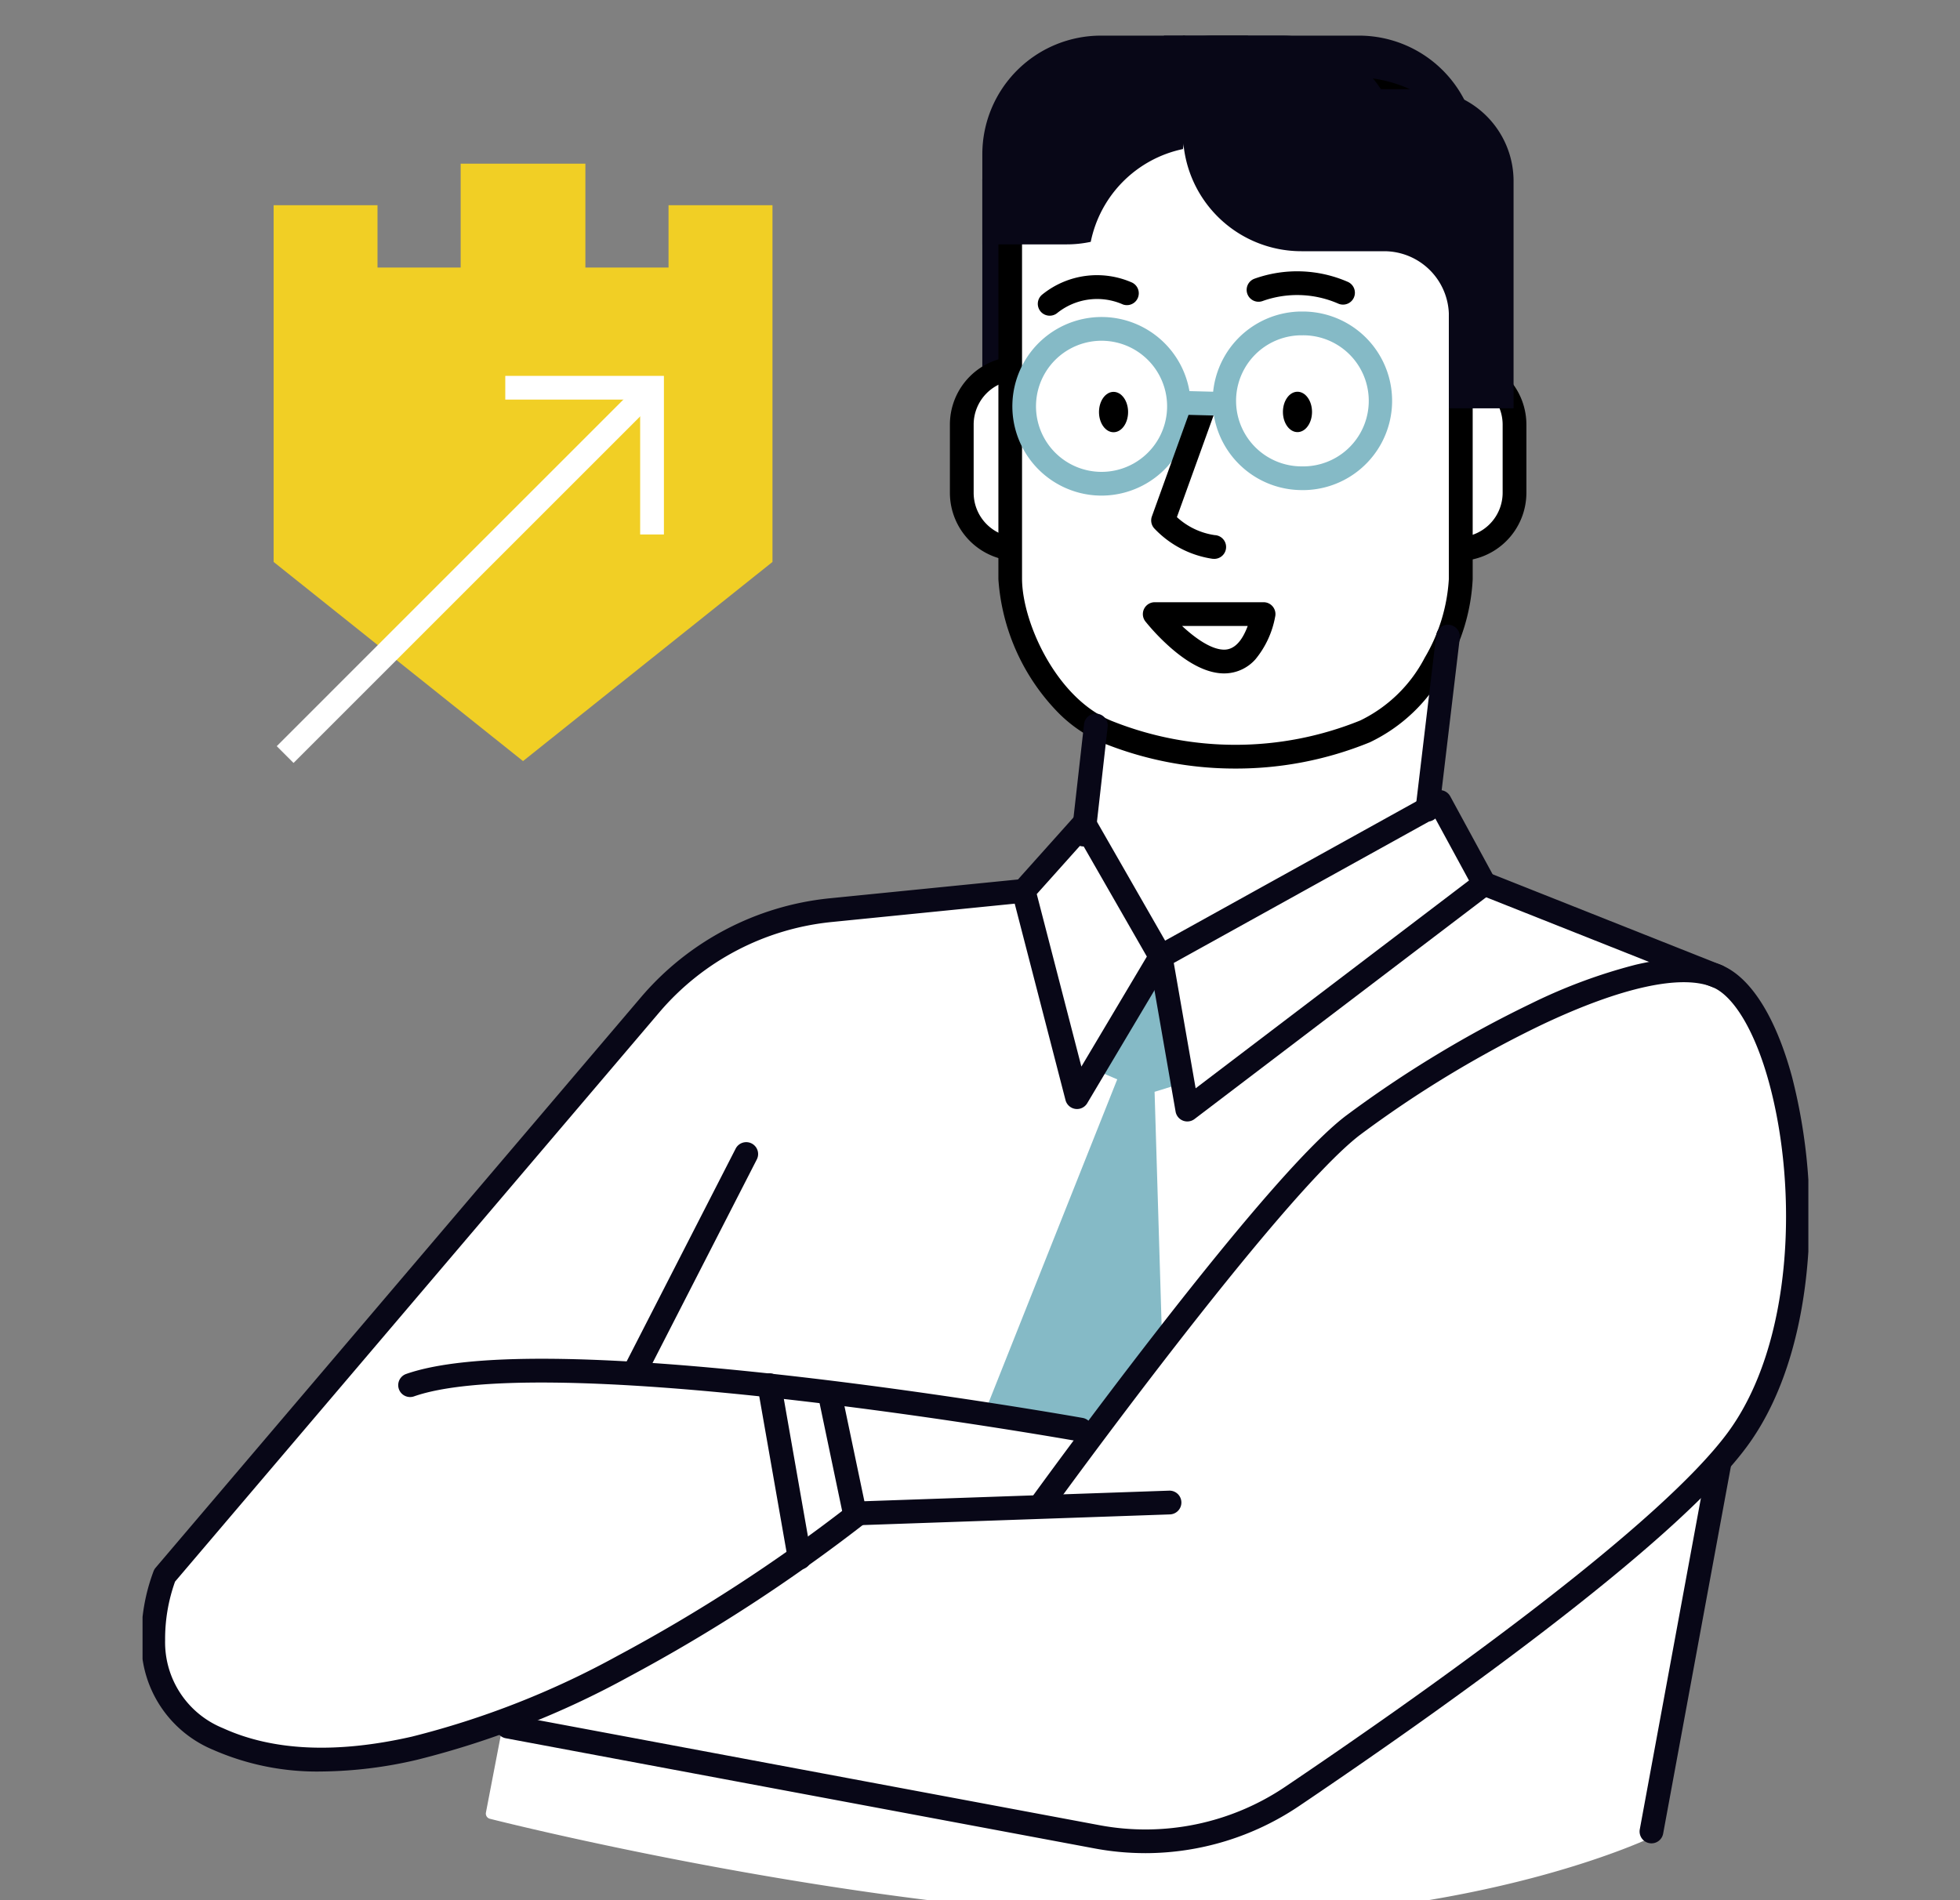 <svg xmlns="http://www.w3.org/2000/svg" xmlns:xlink="http://www.w3.org/1999/xlink" width="165" height="160" viewBox="0 0 165 160"><rect x="0" y="0" width="165" height="160" fill="#808080" stroke="none"/><defs><clipPath id="a"><rect width="165" height="160" transform="translate(-6113 -7640)" fill="#fff" stroke="#707070" stroke-width="1"/></clipPath><clipPath id="b"><rect width="140.235" height="158.576" fill="none"/></clipPath></defs><g transform="translate(6113 7640)" clip-path="url(#a)"><g transform="translate(11.649 -115)"><g transform="translate(-6112.649 -7522)"><g clip-path="url(#b)"><path d="M138.378,93.329c-1.318-4.838-3.3-8.035-5.584-9l-.007,0h0L113.325,76.6l-3.666-6.743a.45.45,0,0,0-.614-.179l-.271.15L110.4,56.2a.451.451,0,0,0-.311-.482.456.456,0,0,0-.532.215c-7.808,14.37-28.89,7.348-29.1,7.275a.449.449,0,0,0-.593.375l-.9,8.018L74.01,77.13l-16.043,1.6a23.364,23.364,0,0,0-15.544,8.149L1.573,134.909a.445.445,0,0,0-.073.121c-.041.1-4.125,10.309,4.721,14.355a21.283,21.283,0,0,0,8.943,1.8A43.91,43.91,0,0,0,30.34,147.99l-1.381,7.179a.452.452,0,0,0,.331.521c.3.078,30.691,7.805,56.594,8.4q1.5.034,2.943.033c24.171,0,38.308-6.887,38.453-6.96a.45.45,0,0,0,.242-.321L133.212,126a.428.428,0,0,0,0-.169c.53-.6,1-1.185,1.417-1.74,5.828-7.837,6.3-21.407,3.75-30.762" transform="translate(-0.052 -5.546)" fill="#fff"/><path d="M21,15.471H12.255V45.509L33.25,62.277l21-16.768V15.471H45.5V20.72h-7V11.972H28V20.72H21Z" transform="translate(-1.22 -1.192)" fill="#f1cf25"/><path d="M93.19,87.292l1.8,9.732-1.946.6.648,21.509-5.738,6.937-9.133-1.647L89.9,96.575l-1.4-.6Z" transform="translate(-7.847 -8.691)" fill="#85bac6"/><path d="M98.049,0a9.94,9.94,0,0,0-8.356,4.509H86.255a7.743,7.743,0,0,0-7.743,7.746V31.382h5.449V23.6a5.451,5.451,0,0,1,5.448-5.447H90.88a9.989,9.989,0,0,0,9.992-10V0Z" transform="translate(-7.817)" fill="#080717"/><path d="M86.477,41.6a4.739,4.739,0,0,1-4.754,4.735h-.394A4.735,4.735,0,0,1,76.591,41.6V35.842a4.742,4.742,0,0,1,4.738-4.732h.394a4.757,4.757,0,0,1,4.351,2.821" transform="translate(-7.625 -3.097)" fill="#fff"/><path d="M81.723,47.331h-.393A5.743,5.743,0,0,1,75.591,41.6V35.842a5.741,5.741,0,0,1,5.738-5.732h.393a5.767,5.767,0,0,1,5.264,3.414,1,1,0,1,1-1.827.814,3.765,3.765,0,0,0-3.437-2.228h-.393a3.739,3.739,0,0,0-3.738,3.732V41.6a3.741,3.741,0,0,0,3.738,3.735h.393A3.749,3.749,0,0,0,85.477,41.6a1,1,0,0,1,2,0,5.739,5.739,0,0,1-5.754,5.735Z" transform="translate(-7.625 -3.097)"/><path d="M95.492,7.592V0H111.9a9.985,9.985,0,0,1,9.992,9.977v7.6H105.475a9.987,9.987,0,0,1-9.983-9.989" transform="translate(-9.507)" fill="#080717"/><path d="M117.3,35.842a4.727,4.727,0,0,1,4.735-4.732h.4a4.744,4.744,0,0,1,4.748,4.732V41.6a4.752,4.752,0,0,1-4.748,4.735h-.4a4.747,4.747,0,0,1-4.341-2.813" transform="translate(-11.678 -3.097)" fill="#fff"/><path d="M122.429,47.331h-.4a5.753,5.753,0,0,1-5.255-3.406,1,1,0,0,1,1.827-.813,3.752,3.752,0,0,0,3.427,2.22h.4a3.746,3.746,0,0,0,3.748-3.735V35.842a3.744,3.744,0,0,0-3.748-3.732h-.4a3.737,3.737,0,0,0-3.735,3.732,1,1,0,0,1-2,0,5.727,5.727,0,0,1,5.735-5.732h.4a5.746,5.746,0,0,1,5.748,5.732V41.6A5.748,5.748,0,0,1,122.429,47.331Z" transform="translate(-11.678 -3.097)"/><path d="M119.046,46.269c-.013,3.962-3.053,10.7-8.079,12.819a28.974,28.974,0,0,1-21.771,0c-5.042-2.118-8.049-8.853-8.081-12.819V12.439c-.02-4,3.97-7.358,8.886-7.454h20.166c4.922.092,8.918,3.455,8.879,7.454Z" transform="translate(-8.076 -0.496)" fill="#fff"/><path d="M100.08,62.21a29.708,29.708,0,0,1-11.266-2.2l0,0a11.66,11.66,0,0,1-3.7-2.554,17.818,17.818,0,0,1-4.989-11.179s0-.005,0-.008V12.439c-.023-4.553,4.4-8.348,9.866-8.454h20.2c5.479.1,9.9,3.9,9.861,8.458V46.269a16.522,16.522,0,0,1-2.29,7.6,14.009,14.009,0,0,1-6.4,6.145l-.006,0A29.738,29.738,0,0,1,100.08,62.21Zm-10.5-4.045a27.975,27.975,0,0,0,21,0,12.029,12.029,0,0,0,5.435-5.289,14.678,14.678,0,0,0,2.029-6.61V12.439s0-.006,0-.01a5.724,5.724,0,0,0-2.223-4.417,9.076,9.076,0,0,0-5.666-2.027H90.01a9.08,9.08,0,0,0-5.66,2.029,5.764,5.764,0,0,0-2.235,4.42V46.265C82.147,49.938,85,56.24,89.582,58.165Z" transform="translate(-8.076 -0.496)"/><path d="M105.562,0a9.982,9.982,0,0,1,8.372,4.509h3.431a7.744,7.744,0,0,1,7.737,7.746V31.382h-5.445V23.6a5.451,5.451,0,0,0-5.451-5.447h-6.959a9.973,9.973,0,0,1-9.98-10V0Z" transform="translate(-9.684)" fill="#080717"/><path d="M95.4,9.551a10.808,10.808,0,0,0,.181-1.959V0H88.519A9.987,9.987,0,0,0,78.513,9.977v7.6h7.078a9.631,9.631,0,0,0,2.049-.214A10.026,10.026,0,0,1,95.4,9.551" transform="translate(-7.817)" fill="#080717"/><path d="M94.632,53.094h9.163a1,1,0,0,1,.973,1.229,7.846,7.846,0,0,1-1.649,3.566,3.513,3.513,0,0,1-2.64,1.2c-1.378,0-2.928-.757-4.606-2.25a18.224,18.224,0,0,1-2.028-2.127,1,1,0,0,1,.787-1.617Zm7.827,2H96.933c1.066.992,2.437,1.994,3.546,1.994C101.3,57.088,101.968,56.418,102.459,55.094Z" transform="translate(-9.422 -5.386)"/><path d="M111.444,24.954a1,1,0,0,1-.4-.085,8.649,8.649,0,0,0-6.369-.216,1,1,0,0,1-.68-1.881,10.668,10.668,0,0,1,7.856.267,1,1,0,0,1-.4,1.915Z" transform="translate(-10.387 -2.305)"/><path d="M84.811,25.924a1,1,0,0,1-.614-1.79,7.317,7.317,0,0,1,7.484-1.027,1,1,0,0,1-.7,1.873,5.365,5.365,0,0,0-5.554.734A1,1,0,0,1,84.811,25.924Z" transform="translate(-8.444 -2.342)"/><path d="M106.616,35c0,.94.548,1.7,1.225,1.7s1.225-.762,1.225-1.7-.548-1.7-1.225-1.7-1.225.762-1.225,1.7" transform="translate(-10.615 -3.315)"/><path d="M89.42,35.011c0,.94.548,1.7,1.225,1.7s1.225-.762,1.225-1.7-.548-1.7-1.225-1.7-1.225.762-1.225,1.7" transform="translate(-8.903 -3.316)"/><path d="M88.931,26.422c.165,0,.333.006.5.016a7.52,7.52,0,0,1-.487,15.023c-.165,0-.333-.006-.5-.016a7.52,7.52,0,0,1,.487-15.023Zm.012,13.04A5.52,5.52,0,0,0,89.3,28.434c-.122-.008-.246-.012-.368-.012a5.52,5.52,0,0,0-.356,11.028C88.7,39.458,88.821,39.462,88.943,39.462Z" transform="translate(-8.205 -2.73)" fill="#85bac6"/><path d="M99.672,47.485q-.041,0-.082,0a8.428,8.428,0,0,1-4.92-2.561,1,1,0,0,1-.2-1.013L98,34.126a1,1,0,0,1,1.881.679l-3.306,9.168a5.96,5.96,0,0,0,3.181,1.516,1,1,0,0,1-.08,2Z" transform="translate(-9.499 -3.431)"/><path d="M107.72,25.91a7.519,7.519,0,0,1,.2,15.036l-.208,0a7.519,7.519,0,0,1-.2-15.036Zm-.006,13.039.154,0a5.519,5.519,0,0,0-.147-11.037l-.154,0a5.519,5.519,0,0,0,.147,11.037Z" transform="translate(-10.075 -2.679)" fill="#85bac6"/><path d="M3.081,1.078H3.055L-.025,1A1,1,0,0,1-1-.025,1,1,0,0,1,.025-1l3.08.078a1,1,0,0,1-.025,2Z" transform="translate(87.684 30.922)" fill="#85bac6"/><path d="M0,15.573a1.01,1.01,0,0,1-.119-.007,1,1,0,0,1-.875-1.111L.741-.118A1,1,0,0,1,1.852-.993,1,1,0,0,1,2.727.118L.993,14.691A1,1,0,0,1,0,15.573Z" transform="translate(108.163 50.605)" fill="#080717"/><path d="M0,10.183a1.01,1.01,0,0,1-.113-.006A1,1,0,0,1-.994,9.071L.042-.112A1,1,0,0,1,1.148-.994,1,1,0,0,1,2.029.112L.994,9.295A1,1,0,0,1,0,10.183Z" transform="translate(79.217 58.09)" fill="#080717"/><path d="M97.427,98.564a1,1,0,0,1-.985-.828L94.2,84.86a1,1,0,0,1,.5-1.046L118.2,70.788a1,1,0,0,1,1.363.4l3.743,6.887a1,1,0,0,1-.273,1.273l-25,19.014A1,1,0,0,1,97.427,98.564ZM96.289,85.218,98.13,95.773l23.011-17.5-2.852-5.248Z" transform="translate(-9.476 -7.135)" fill="#080717"/><path d="M87.469,72.659a1,1,0,0,1,.868.5L94.775,84.39a1,1,0,0,1-.008,1.009L87.729,97.226a1,1,0,0,1-1.828-.261L81.411,79.6a1,1,0,0,1,.223-.917l5.09-5.689A1,1,0,0,1,87.469,72.659Zm5.28,12.219-5.459-9.52-3.81,4.258,3.757,14.526Z" transform="translate(-8.202 -7.333)" fill="#080717"/><path d="M81.459,130.807a1.006,1.006,0,0,1-.177-.016c-.111-.02-11.239-2-23.679-3.436-16.349-1.892-27.5-2.012-32.258-.348a1,1,0,0,1-.661-1.888c5.111-1.789,16.267-1.7,33.158.25,12.5,1.447,23.679,3.432,23.791,3.452a1,1,0,0,1-.175,1.985Z" transform="translate(-2.491 -12.429)" fill="#080717"/><path d="M15.162,154.127A21.735,21.735,0,0,1,6.04,152.3,9.789,9.789,0,0,1,0,143.056a16.065,16.065,0,0,1,1.036-5.819,1,1,0,0,1,.163-.267L42.051,88.943A24.023,24.023,0,0,1,57.96,80.6l16.217-1.622a1,1,0,1,1,.2,1.99L58.159,82.594a21.919,21.919,0,0,0-14.585,7.645l-40.738,47.9A14.332,14.332,0,0,0,2,143.077a7.8,7.8,0,0,0,4.868,7.4c4.2,1.92,9.545,2.161,15.894.717a72.475,72.475,0,0,0,17.313-6.8,137.712,137.712,0,0,0,19.5-12.654,1,1,0,0,1,1.253,1.559,139.868,139.868,0,0,1-19.792,12.85,74.514,74.514,0,0,1-17.815,6.989A36.43,36.43,0,0,1,15.162,154.127Z" transform="translate(-0.1 -7.963)" fill="#080717"/><path d="M0,1.9A1,1,0,0,1-1,.933,1,1,0,0,1-.035-.1l25.9-.9A1,1,0,0,1,26.9-.035,1,1,0,0,1,25.936,1l-25.9.9Z" transform="translate(60.553 123.516)" fill="#080717"/><path d="M2.544,15.522a1,1,0,0,1-.984-.828L-.985.173A1,1,0,0,1-.173-.985,1,1,0,0,1,.985-.173L3.531,14.35a1,1,0,0,1-.986,1.173Z" transform="translate(52.768 113.635)" fill="#080717"/><path d="M2.047,10.782a1,1,0,0,1-.978-.8L-.979.2A1,1,0,0,1-.2-.979,1,1,0,0,1,.979-.2L3.027,9.576a1,1,0,0,1-.98,1.205Z" transform="translate(57.856 114.384)" fill="#080717"/><path d="M0,19.415a1,1,0,0,1-.455-.11A1,1,0,0,1-.89,17.959L8.542-.456A1,1,0,0,1,9.888-.89,1,1,0,0,1,10.322.456L.89,18.871A1,1,0,0,1,0,19.415Z" transform="translate(41.389 94.172)" fill="#080717"/><path d="M87.81,161.741a23.218,23.218,0,0,1-4.278-.4l-49.557-9.275a1,1,0,0,1,.368-1.966L83.9,159.376a21.038,21.038,0,0,0,15.735-3.251c5.359-3.615,13.272-9.1,20.536-14.67,8.394-6.441,13.992-11.513,16.64-15.074,5.552-7.466,5.971-20.5,3.515-29.515-1.164-4.272-2.939-7.279-4.748-8.043-2.633-1.112-7.753.018-14.416,3.182a93.136,93.136,0,0,0-15.28,9.266c-6.84,5.24-25.807,31.418-26,31.682a1,1,0,0,1-1.621-1.172c.048-.066,4.866-6.723,10.482-13.951,7.578-9.754,12.934-15.859,15.92-18.147A95.328,95.328,0,0,1,120.3,90.2a45.511,45.511,0,0,1,8.784-3.263c3.047-.72,5.492-.7,7.267.045,2.441,1.031,4.537,4.355,5.9,9.36a47.073,47.073,0,0,1,1.289,15.979c-.394,4.343-1.6,10.516-5.129,15.255-6.23,8.378-26.271,22.522-37.663,30.208a23.181,23.181,0,0,1-12.944,3.958Z" transform="translate(-3.401 -8.702)" fill="#080717"/><path d="M19.612,8.785a1,1,0,0,1-.369-.071L-.369.929a1,1,0,0,1-.561-1.3,1,1,0,0,1,1.3-.56L19.981,6.856a1,1,0,0,1-.369,1.93Z" transform="translate(112.954 71.415)" fill="#080717"/><path d="M0,31.842a1.006,1.006,0,0,1-.183-.017,1,1,0,0,1-.8-1.165L4.706-.181a1,1,0,0,1,1.165-.8,1,1,0,0,1,.8,1.165L.983,31.023A1,1,0,0,1,0,31.842Z" transform="translate(127.027 120.372)" fill="#080717"/><path d="M47.267,45.281h-2V33.926H33.912v-2H47.267Z" transform="translate(-3.376 -3.278)" fill="#fff"/><path d="M.707,31.594-.707,30.18,30.179-.707,31.593.707Z" transform="translate(12.005 29.648)" fill="#fff"/></g></g></g></g></svg>
